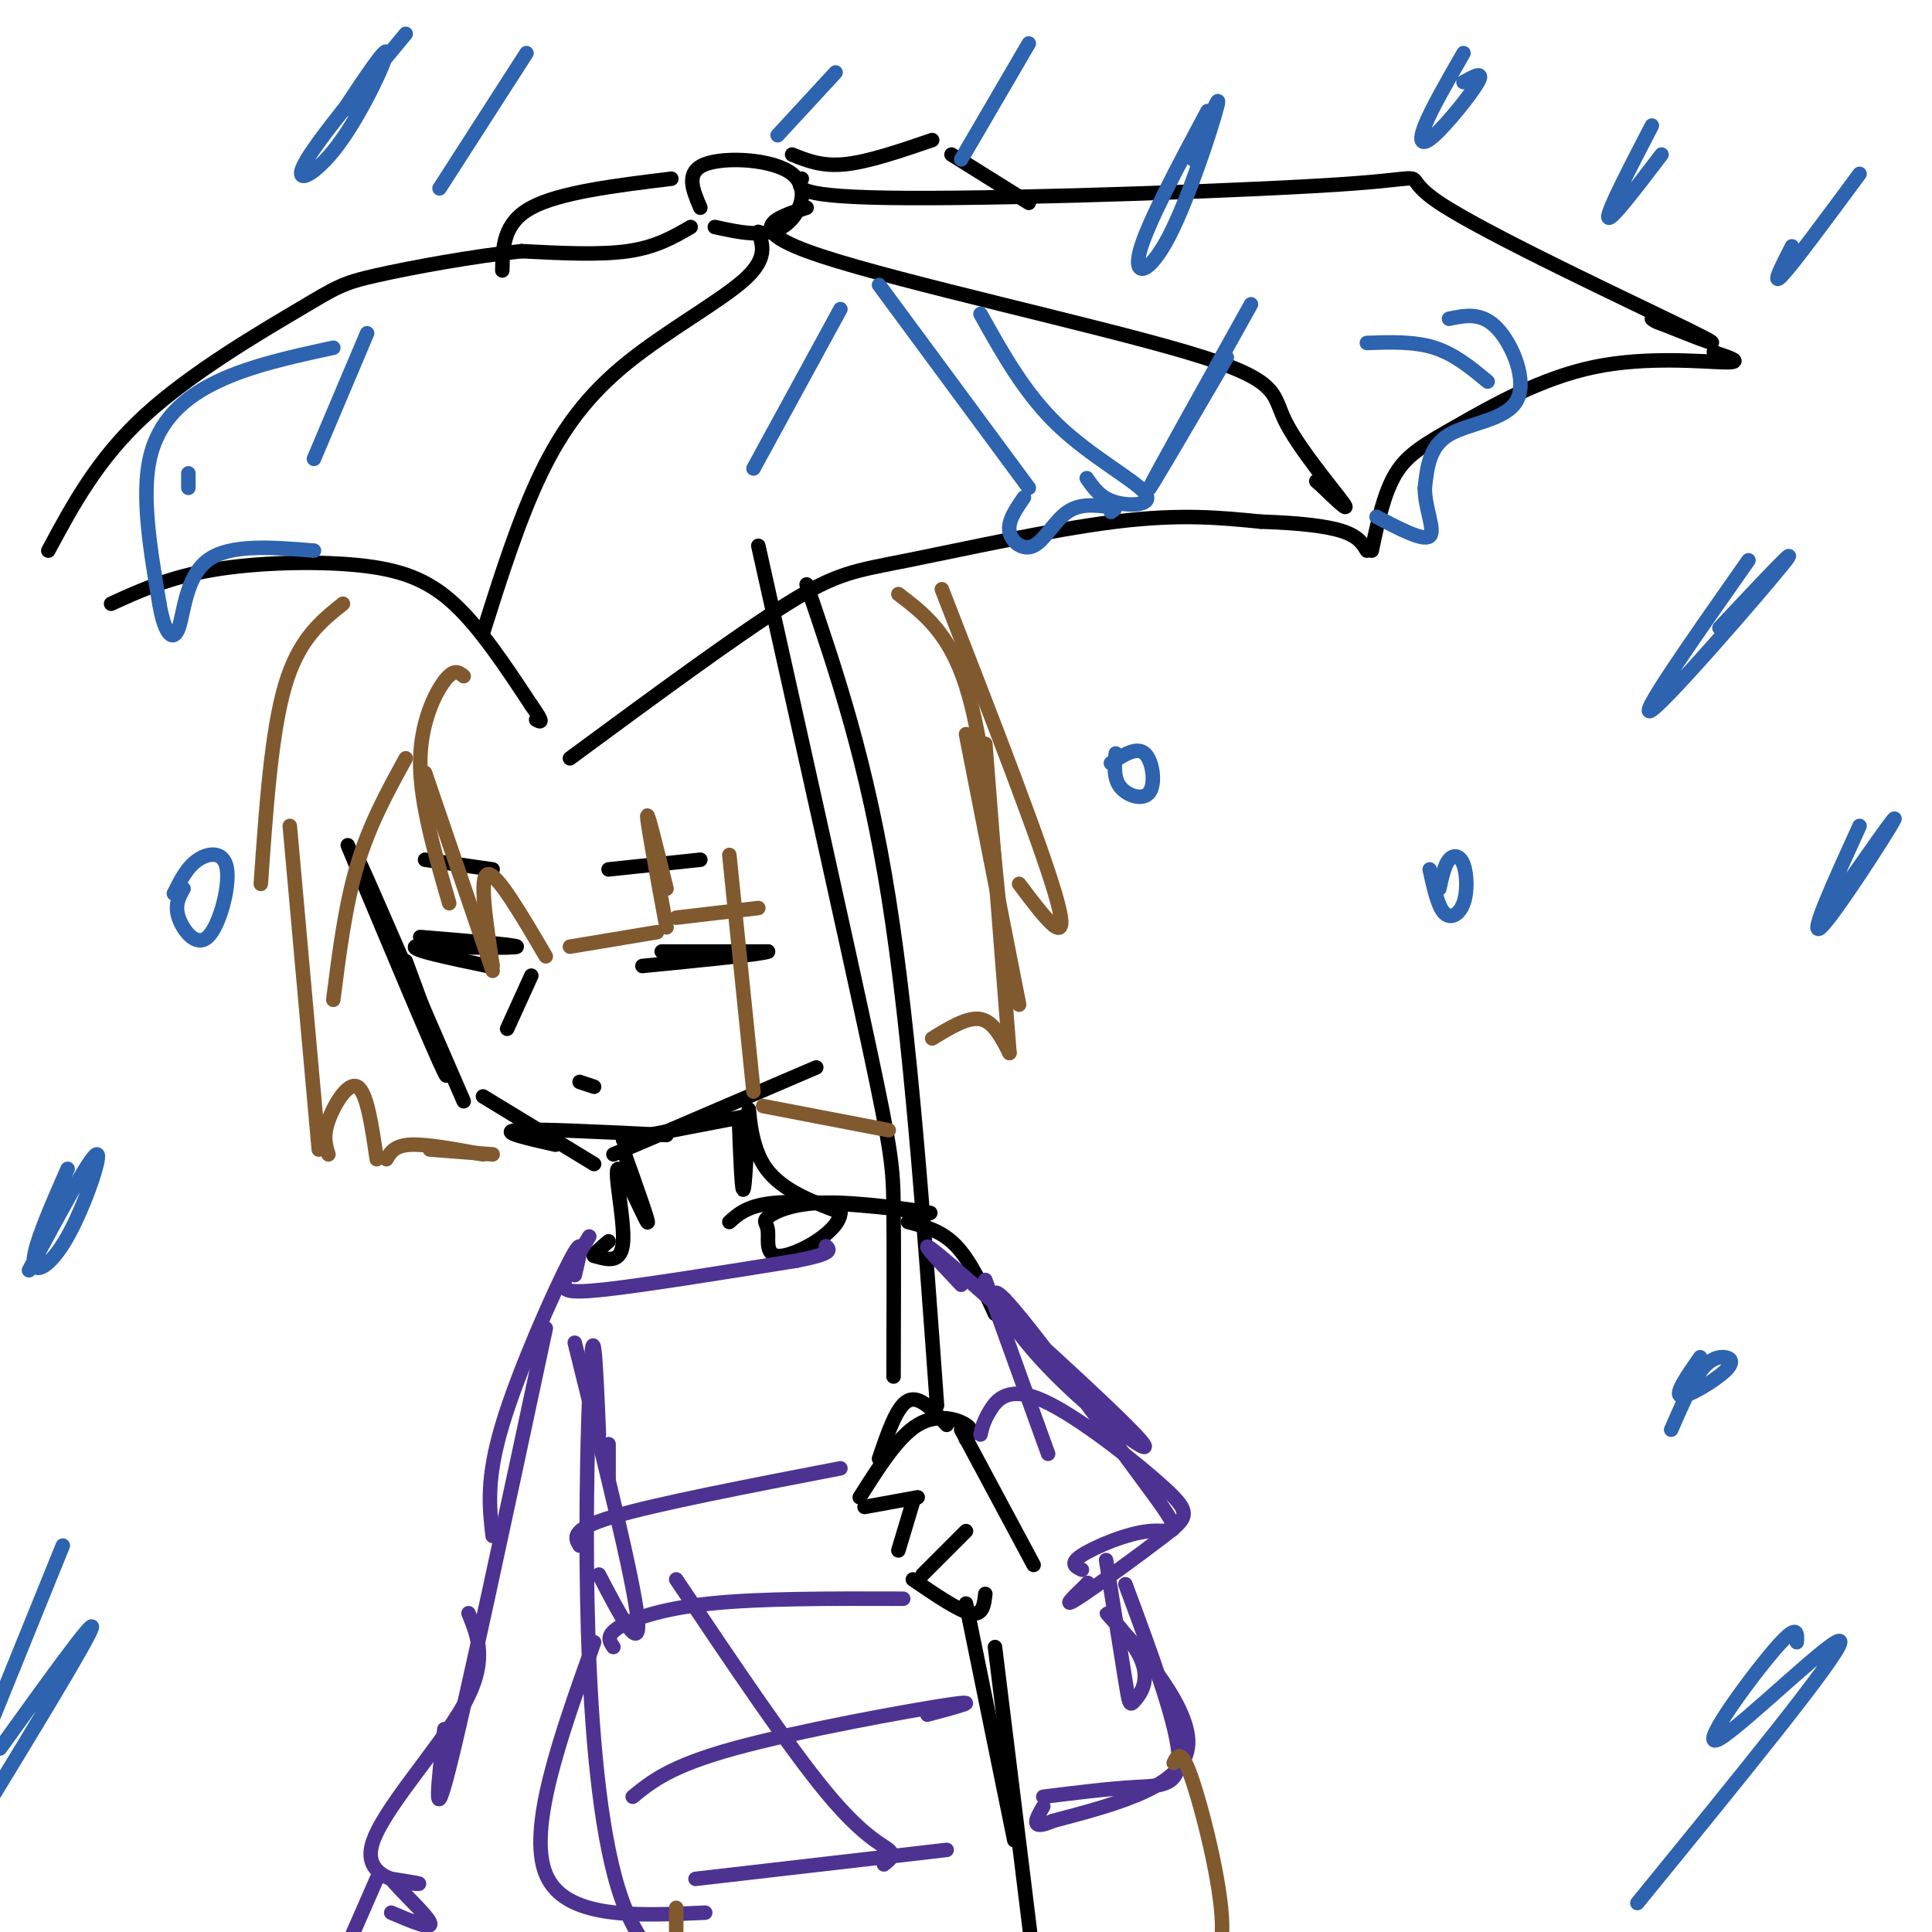 <svg viewBox='0 0 400 400' version='1.1' xmlns='http://www.w3.org/2000/svg' xmlns:xlink='http://www.w3.org/1999/xlink'><g fill='none' stroke='rgb(0,0,0)' stroke-width='3' stroke-linecap='round' stroke-linejoin='round'><path d='M72,175c9.000,21.500 18.000,43.000 20,47c2.000,4.000 -3.000,-9.500 -8,-23'/><path d='M77,185c-2.083,-5.083 -4.167,-10.167 -1,-3c3.167,7.167 11.583,26.583 20,46'/><path d='M100,227c0.000,0.000 23.000,14.000 23,14'/><path d='M115,237c-5.917,-1.333 -11.833,-2.667 -8,-3c3.833,-0.333 17.417,0.333 31,1'/><path d='M129,236c0.000,0.000 26.000,-5.000 26,-5'/><path d='M127,239c0.000,0.000 42.000,-18.000 42,-18'/><path d='M87,194c10.083,0.833 20.167,1.667 20,2c-0.167,0.333 -10.583,0.167 -21,0'/><path d='M86,196c-1.000,0.667 7.000,2.333 15,4'/><path d='M137,197c0.000,0.000 22.000,0.000 22,0'/><path d='M159,197c-0.667,0.500 -13.333,1.750 -26,3'/><path d='M110,202c0.000,0.000 -5.000,11.000 -5,11'/><path d='M120,224c0.000,0.000 3.000,1.000 3,1'/><path d='M88,178c0.000,0.000 14.000,2.000 14,2'/><path d='M126,180c0.000,0.000 19.000,-2.000 19,-2'/><path d='M129,238c2.857,8.012 5.714,16.024 5,15c-0.714,-1.024 -5.000,-11.083 -6,-11c-1.000,0.083 1.286,10.310 1,15c-0.286,4.690 -3.143,3.845 -6,3'/><path d='M123,260c-0.500,0.000 1.250,-1.500 3,-3'/><path d='M153,232c0.304,7.994 0.607,15.988 1,14c0.393,-1.988 0.875,-13.958 1,-16c0.125,-2.042 -0.107,5.845 3,11c3.107,5.155 9.554,7.577 16,10'/><path d='M174,251c-0.087,3.856 -8.304,8.495 -12,9c-3.696,0.505 -2.872,-3.124 -3,-5c-0.128,-1.876 -1.210,-1.998 0,-3c1.210,-1.002 4.710,-2.885 12,-3c7.290,-0.115 18.368,1.539 21,2c2.632,0.461 -3.184,-0.269 -9,-1'/><path d='M183,250c-5.844,-0.556 -15.956,-1.444 -22,-1c-6.044,0.444 -8.022,2.222 -10,4'/><path d='M188,253c3.500,0.917 7.000,1.833 10,5c3.000,3.167 5.500,8.583 8,14'/><path d='M200,298c0.844,-0.933 1.689,-1.867 0,-3c-1.689,-1.133 -5.911,-2.467 -10,0c-4.089,2.467 -8.044,8.733 -12,15'/><path d='M179,312c0.000,0.000 11.000,-2.000 11,-2'/><path d='M189,311c0.000,0.000 -3.000,10.000 -3,10'/><path d='M199,296c0.000,0.000 15.000,28.000 15,28'/><path d='M189,327c4.750,3.250 9.500,6.500 12,7c2.500,0.500 2.750,-1.750 3,-4'/><path d='M191,326c0.000,0.000 9.000,-9.000 9,-9'/><path d='M196,295c-2.833,-3.083 -5.667,-6.167 -8,-5c-2.333,1.167 -4.167,6.583 -6,12'/><path d='M157,113c9.156,41.022 18.311,82.044 23,104c4.689,21.956 4.911,24.844 5,33c0.089,8.156 0.044,21.578 0,35'/><path d='M167,121c6.250,18.333 12.500,36.667 17,65c4.500,28.333 7.250,66.667 10,105'/><path d='M200,332c0.000,0.000 10.000,49.000 10,49'/><path d='M206,341c0.000,0.000 8.000,65.000 8,65'/><path d='M212,402c0.000,0.000 0.000,0.000 0,0'/><path d='M145,43c-1.589,-3.702 -3.179,-7.405 1,-9c4.179,-1.595 14.125,-1.083 18,2c3.875,3.083 1.679,8.738 -2,11c-3.679,2.262 -8.839,1.131 -14,0'/><path d='M143,47c-3.583,2.083 -7.167,4.167 -13,5c-5.833,0.833 -13.917,0.417 -22,0'/><path d='M108,52c-9.675,0.970 -22.861,3.394 -30,5c-7.139,1.606 -8.230,2.394 -16,7c-7.770,4.606 -22.220,13.030 -32,22c-9.780,8.970 -14.890,18.485 -20,28'/><path d='M157,48c0.982,2.792 1.964,5.583 -3,10c-4.964,4.417 -15.875,10.458 -24,17c-8.125,6.542 -13.464,13.583 -18,23c-4.536,9.417 -8.268,21.208 -12,33'/><path d='M167,43c-6.836,2.244 -13.671,4.488 3,10c16.671,5.512 56.850,14.292 76,20c19.150,5.708 17.271,8.344 20,14c2.729,5.656 10.065,14.330 12,17c1.935,2.670 -1.533,-0.665 -5,-4'/><path d='M273,100c-0.833,-0.667 -0.417,-0.333 0,0'/><path d='M166,37c-0.989,1.943 -1.978,3.885 22,4c23.978,0.115 72.922,-1.598 92,-3c19.078,-1.402 8.290,-2.493 18,4c9.710,6.493 39.917,20.569 51,26c11.083,5.431 3.041,2.215 -5,-1'/><path d='M344,67c-1.167,-0.333 -1.583,-0.667 -2,-1'/><path d='M23,125c5.982,-2.732 11.964,-5.464 21,-7c9.036,-1.536 21.125,-1.875 30,-1c8.875,0.875 14.536,2.964 20,8c5.464,5.036 10.732,13.018 16,21'/><path d='M110,146c2.833,4.000 1.917,3.500 1,3'/><path d='M118,157c17.292,-12.744 34.583,-25.488 45,-32c10.417,-6.512 13.958,-6.792 25,-9c11.042,-2.208 29.583,-6.345 43,-8c13.417,-1.655 21.708,-0.827 30,0'/><path d='M261,108c8.222,0.267 13.778,0.933 17,2c3.222,1.067 4.111,2.533 5,4'/><path d='M284,114c1.271,-5.989 2.542,-11.978 5,-16c2.458,-4.022 6.102,-6.078 13,-10c6.898,-3.922 17.049,-9.710 28,-12c10.951,-2.290 22.700,-1.083 27,-1c4.300,0.083 1.150,-0.959 -2,-2'/><path d='M355,73c-0.333,-0.333 -0.167,-0.167 0,0'/><path d='M164,32c3.083,1.250 6.167,2.500 11,2c4.833,-0.500 11.417,-2.750 18,-5'/><path d='M197,32c0.000,0.000 16.000,10.000 16,10'/><path d='M139,37c-11.583,1.417 -23.167,2.833 -29,6c-5.833,3.167 -5.917,8.083 -6,13'/></g>
<g fill='none' stroke='rgb(129,89,47)' stroke-width='3' stroke-linecap='round' stroke-linejoin='round'><path d='M60,171c0.000,0.000 6.000,67.000 6,67'/><path d='M68,239c-0.578,-1.844 -1.156,-3.689 0,-7c1.156,-3.311 4.044,-8.089 6,-7c1.956,1.089 2.978,8.044 4,15'/><path d='M80,240c0.833,-1.417 1.667,-2.833 5,-3c3.333,-0.167 9.167,0.917 15,2'/><path d='M89,238c0.000,0.000 13.000,1.000 13,1'/><path d='M84,157c-3.750,6.833 -7.500,13.667 -10,22c-2.500,8.333 -3.750,18.167 -5,28'/><path d='M88,160c0.000,0.000 14.000,41.000 14,41'/><path d='M102,200c-1.417,-9.333 -2.833,-18.667 -1,-19c1.833,-0.333 6.917,8.333 12,17'/><path d='M118,196c0.000,0.000 18.000,-3.000 18,-3'/><path d='M138,192c-2.000,-10.833 -4.000,-21.667 -4,-23c0.000,-1.333 2.000,6.833 4,15'/><path d='M140,190c0.000,0.000 17.000,-2.000 17,-2'/><path d='M151,177c0.000,0.000 5.000,49.000 5,49'/><path d='M158,229c0.000,0.000 26.000,5.000 26,5'/><path d='M204,154c0.000,0.000 5.000,64.000 5,64'/><path d='M209,218c-1.667,-3.250 -3.333,-6.500 -6,-7c-2.667,-0.500 -6.333,1.750 -10,4'/><path d='M71,125c-4.583,3.667 -9.167,7.333 -12,17c-2.833,9.667 -3.917,25.333 -5,41'/><path d='M186,123c5.250,4.000 10.500,8.000 14,19c3.500,11.000 5.250,29.000 7,47'/><path d='M200,152c0.000,0.000 11.000,56.000 11,56'/></g>
<g fill='none' stroke='rgb(77,50,146)' stroke-width='3' stroke-linecap='round' stroke-linejoin='round'><path d='M122,256c-2.111,3.444 -4.222,6.889 -5,9c-0.778,2.111 -0.222,2.889 8,2c8.222,-0.889 24.111,-3.444 40,-6'/><path d='M165,261c7.667,-1.500 6.833,-2.250 6,-3'/><path d='M204,265c0.000,0.000 13.000,36.000 13,36'/><path d='M210,275c0.000,0.000 -2.000,-6.000 -2,-6'/><path d='M203,297c0.319,-1.393 0.638,-2.785 2,-5c1.362,-2.215 3.768,-5.251 11,-2c7.232,3.251 19.289,12.789 25,18c5.711,5.211 5.076,6.095 0,10c-5.076,3.905 -14.593,10.830 -18,13c-3.407,2.170 -0.703,-0.415 2,-3'/><path d='M225,328c0.333,-0.500 0.167,-0.250 0,0'/><path d='M199,266c-5.715,-6.043 -11.429,-12.086 -2,-4c9.429,8.086 34.002,30.301 39,36c4.998,5.699 -9.577,-5.120 -19,-15c-9.423,-9.880 -13.692,-18.823 -9,-14c4.692,4.823 18.346,23.411 32,42'/><path d='M240,311c5.333,7.595 2.667,5.583 -2,6c-4.667,0.417 -11.333,3.262 -14,5c-2.667,1.738 -1.333,2.369 0,3'/><path d='M119,278c6.083,24.500 12.167,49.000 13,57c0.833,8.000 -3.583,-0.500 -8,-9'/><path d='M126,306c0.000,0.000 0.000,-7.000 0,-7'/><path d='M124,297c-0.600,-14.400 -1.200,-28.800 -2,-8c-0.800,20.800 -1.800,76.800 6,102c7.800,25.200 24.400,19.600 41,14'/><path d='M233,328c5.222,14.044 10.444,28.089 11,35c0.556,6.911 -3.556,6.689 -9,7c-5.444,0.311 -12.222,1.156 -19,2'/><path d='M120,320c-1.000,-1.667 -2.000,-3.333 7,-6c9.000,-2.667 28.000,-6.333 47,-10'/><path d='M127,341c-0.800,-1.156 -1.600,-2.311 1,-4c2.600,-1.689 8.600,-3.911 19,-5c10.400,-1.089 25.200,-1.044 40,-1'/><path d='M131,372c3.889,-3.178 7.778,-6.356 21,-10c13.222,-3.644 35.778,-7.756 44,-9c8.222,-1.244 2.111,0.378 -4,2'/><path d='M144,389c0.000,0.000 52.000,-6.000 52,-6'/><path d='M229,323c1.589,9.954 3.179,19.908 4,25c0.821,5.092 0.875,5.323 2,4c1.125,-1.323 3.322,-4.200 1,-9c-2.322,-4.800 -9.164,-11.523 -6,-8c3.164,3.523 16.332,17.292 16,26c-0.332,8.708 -14.166,12.354 -28,16'/><path d='M218,377c-5.000,2.167 -3.500,-0.417 -2,-3'/><path d='M119,264c1.089,-4.533 2.178,-9.067 -1,-3c-3.178,6.067 -10.622,22.733 -14,34c-3.378,11.267 -2.689,17.133 -2,23'/><path d='M113,275c-8.250,38.583 -16.500,77.167 -20,91c-3.500,13.833 -2.250,2.917 -1,-8'/><path d='M97,334c2.024,4.994 4.048,9.988 -1,19c-5.048,9.012 -17.167,22.042 -19,29c-1.833,6.958 6.619,7.845 9,8c2.381,0.155 -1.310,-0.423 -5,-1'/><path d='M81,389c1.356,1.933 7.244,7.267 8,9c0.756,1.733 -3.622,-0.133 -8,-2'/><path d='M78,389c0.000,0.000 -7.000,16.000 -7,16'/><path d='M123,340c-6.917,19.333 -13.833,38.667 -10,48c3.833,9.333 18.417,8.667 33,8'/><path d='M140,327c11.622,17.311 23.244,34.622 31,44c7.756,9.378 11.644,10.822 13,12c1.356,1.178 0.178,2.089 -1,3'/></g>
<g fill='none' stroke='rgb(129,89,47)' stroke-width='3' stroke-linecap='round' stroke-linejoin='round'><path d='M243,365c0.800,-1.644 1.600,-3.289 4,4c2.400,7.289 6.400,23.511 6,31c-0.400,7.489 -5.200,6.244 -10,5'/><path d='M140,395c0.000,0.000 0.000,10.000 0,10'/></g>
<g fill='none' stroke='rgb(45,99,175)' stroke-width='3' stroke-linecap='round' stroke-linejoin='round'><path d='M84,7c-9.315,11.226 -18.631,22.452 -21,27c-2.369,4.548 2.208,2.417 7,-4c4.792,-6.417 9.798,-17.119 10,-19c0.202,-1.881 -4.399,5.060 -9,12'/><path d='M109,11c0.000,0.000 -18.000,28.000 -18,28'/><path d='M76,69c0.000,0.000 -11.000,26.000 -11,26'/><path d='M213,9c0.000,0.000 -14.000,24.000 -14,24'/><path d='M174,64c0.000,0.000 -18.000,33.000 -18,33'/><path d='M173,15c0.000,0.000 -12.000,13.000 -12,13'/><path d='M250,23c-6.268,11.726 -12.536,23.452 -14,29c-1.464,5.548 1.875,4.917 6,-3c4.125,-7.917 9.036,-23.119 10,-27c0.964,-3.881 -2.018,3.560 -5,11'/><path d='M303,11c-3.321,5.786 -6.643,11.571 -8,15c-1.357,3.429 -0.750,4.500 2,2c2.750,-2.500 7.643,-8.571 9,-11c1.357,-2.429 -0.821,-1.214 -3,0'/><path d='M259,63c-10.083,18.083 -20.167,36.167 -21,38c-0.833,1.833 7.583,-12.583 16,-27'/><path d='M342,26c-4.667,9.000 -9.333,18.000 -9,19c0.333,1.000 5.667,-6.000 11,-13'/><path d='M39,101c0.000,0.000 0.000,-3.000 0,-3'/><path d='M69,72c-8.533,1.844 -17.067,3.689 -24,7c-6.933,3.311 -12.267,8.089 -14,16c-1.733,7.911 0.133,18.956 2,30'/><path d='M33,125c1.119,6.583 2.917,8.042 4,5c1.083,-3.042 1.452,-10.583 6,-14c4.548,-3.417 13.274,-2.708 22,-2'/><path d='M38,184c-0.941,1.686 -1.882,3.372 -1,6c0.882,2.628 3.587,6.199 6,4c2.413,-2.199 4.534,-10.169 4,-14c-0.534,-3.831 -3.724,-3.523 -6,-2c-2.276,1.523 -3.638,4.262 -5,7'/><path d='M182,59c0.000,0.000 31.000,42.000 31,42'/><path d='M203,65c4.583,8.226 9.167,16.452 16,23c6.833,6.548 15.917,11.417 18,14c2.083,2.583 -2.833,2.881 -6,2c-3.167,-0.881 -4.583,-2.940 -6,-5'/><path d='M212,103c-1.679,2.417 -3.357,4.833 -3,7c0.357,2.167 2.750,4.083 5,3c2.250,-1.083 4.357,-5.167 7,-7c2.643,-1.833 5.821,-1.417 9,-1'/><path d='M230,105c1.500,0.000 0.750,0.500 0,1'/><path d='M231,156c-0.244,2.595 -0.488,5.190 1,7c1.488,1.810 4.708,2.833 6,1c1.292,-1.833 0.655,-6.524 -1,-8c-1.655,-1.476 -4.327,0.262 -7,2'/><path d='M283,71c4.917,-0.167 9.833,-0.333 14,1c4.167,1.333 7.583,4.167 11,7'/><path d='M300,66c3.387,-0.708 6.774,-1.417 10,2c3.226,3.417 6.292,10.958 4,15c-2.292,4.042 -9.940,4.583 -14,7c-4.060,2.417 -4.530,6.708 -5,11'/><path d='M295,101c-0.067,4.111 2.267,8.889 1,10c-1.267,1.111 -6.133,-1.444 -11,-4'/><path d='M296,180c0.836,3.805 1.671,7.611 3,9c1.329,1.389 3.150,0.362 4,-2c0.850,-2.362 0.729,-6.059 0,-8c-0.729,-1.941 -2.065,-2.126 -3,-1c-0.935,1.126 -1.467,3.563 -2,6'/><path d='M371,51c-2.167,4.250 -4.333,8.500 -2,6c2.333,-2.500 9.167,-11.750 16,-21'/><path d='M362,116c-11.733,16.711 -23.467,33.422 -20,31c3.467,-2.422 22.133,-23.978 27,-30c4.867,-6.022 -4.067,3.489 -13,13'/><path d='M385,171c-5.333,11.711 -10.667,23.422 -8,21c2.667,-2.422 13.333,-18.978 15,-22c1.667,-3.022 -5.667,7.489 -13,18'/><path d='M352,281c-2.679,3.852 -5.359,7.703 -4,8c1.359,0.297 6.756,-2.962 9,-5c2.244,-2.038 1.335,-2.856 0,-3c-1.335,-0.144 -3.096,0.388 -5,3c-1.904,2.612 -3.952,7.306 -6,12'/><path d='M372,340c0.125,-2.107 0.250,-4.214 -5,2c-5.250,6.214 -15.875,20.750 -11,18c4.875,-2.750 25.250,-22.786 25,-20c-0.250,2.786 -21.125,28.393 -42,54'/><path d='M14,242c-3.488,7.946 -6.976,15.893 -7,19c-0.024,3.107 3.417,1.375 7,-5c3.583,-6.375 7.310,-17.393 6,-17c-1.310,0.393 -7.655,12.196 -14,24'/><path d='M13,320c0.000,0.000 -15.000,37.000 -15,37'/><path d='M0,362c9.833,-13.667 19.667,-27.333 19,-25c-0.667,2.333 -11.833,20.667 -23,39'/></g>
<g fill='none' stroke='rgb(129,89,47)' stroke-width='3' stroke-linecap='round' stroke-linejoin='round'><path d='M96,140c-1.000,-0.822 -2.000,-1.644 -4,1c-2.000,2.644 -5.000,8.756 -5,17c0.000,8.244 3.000,18.622 6,29'/><path d='M195,122c10.667,27.417 21.333,54.833 24,65c2.667,10.167 -2.667,3.083 -8,-4'/></g>
</svg>